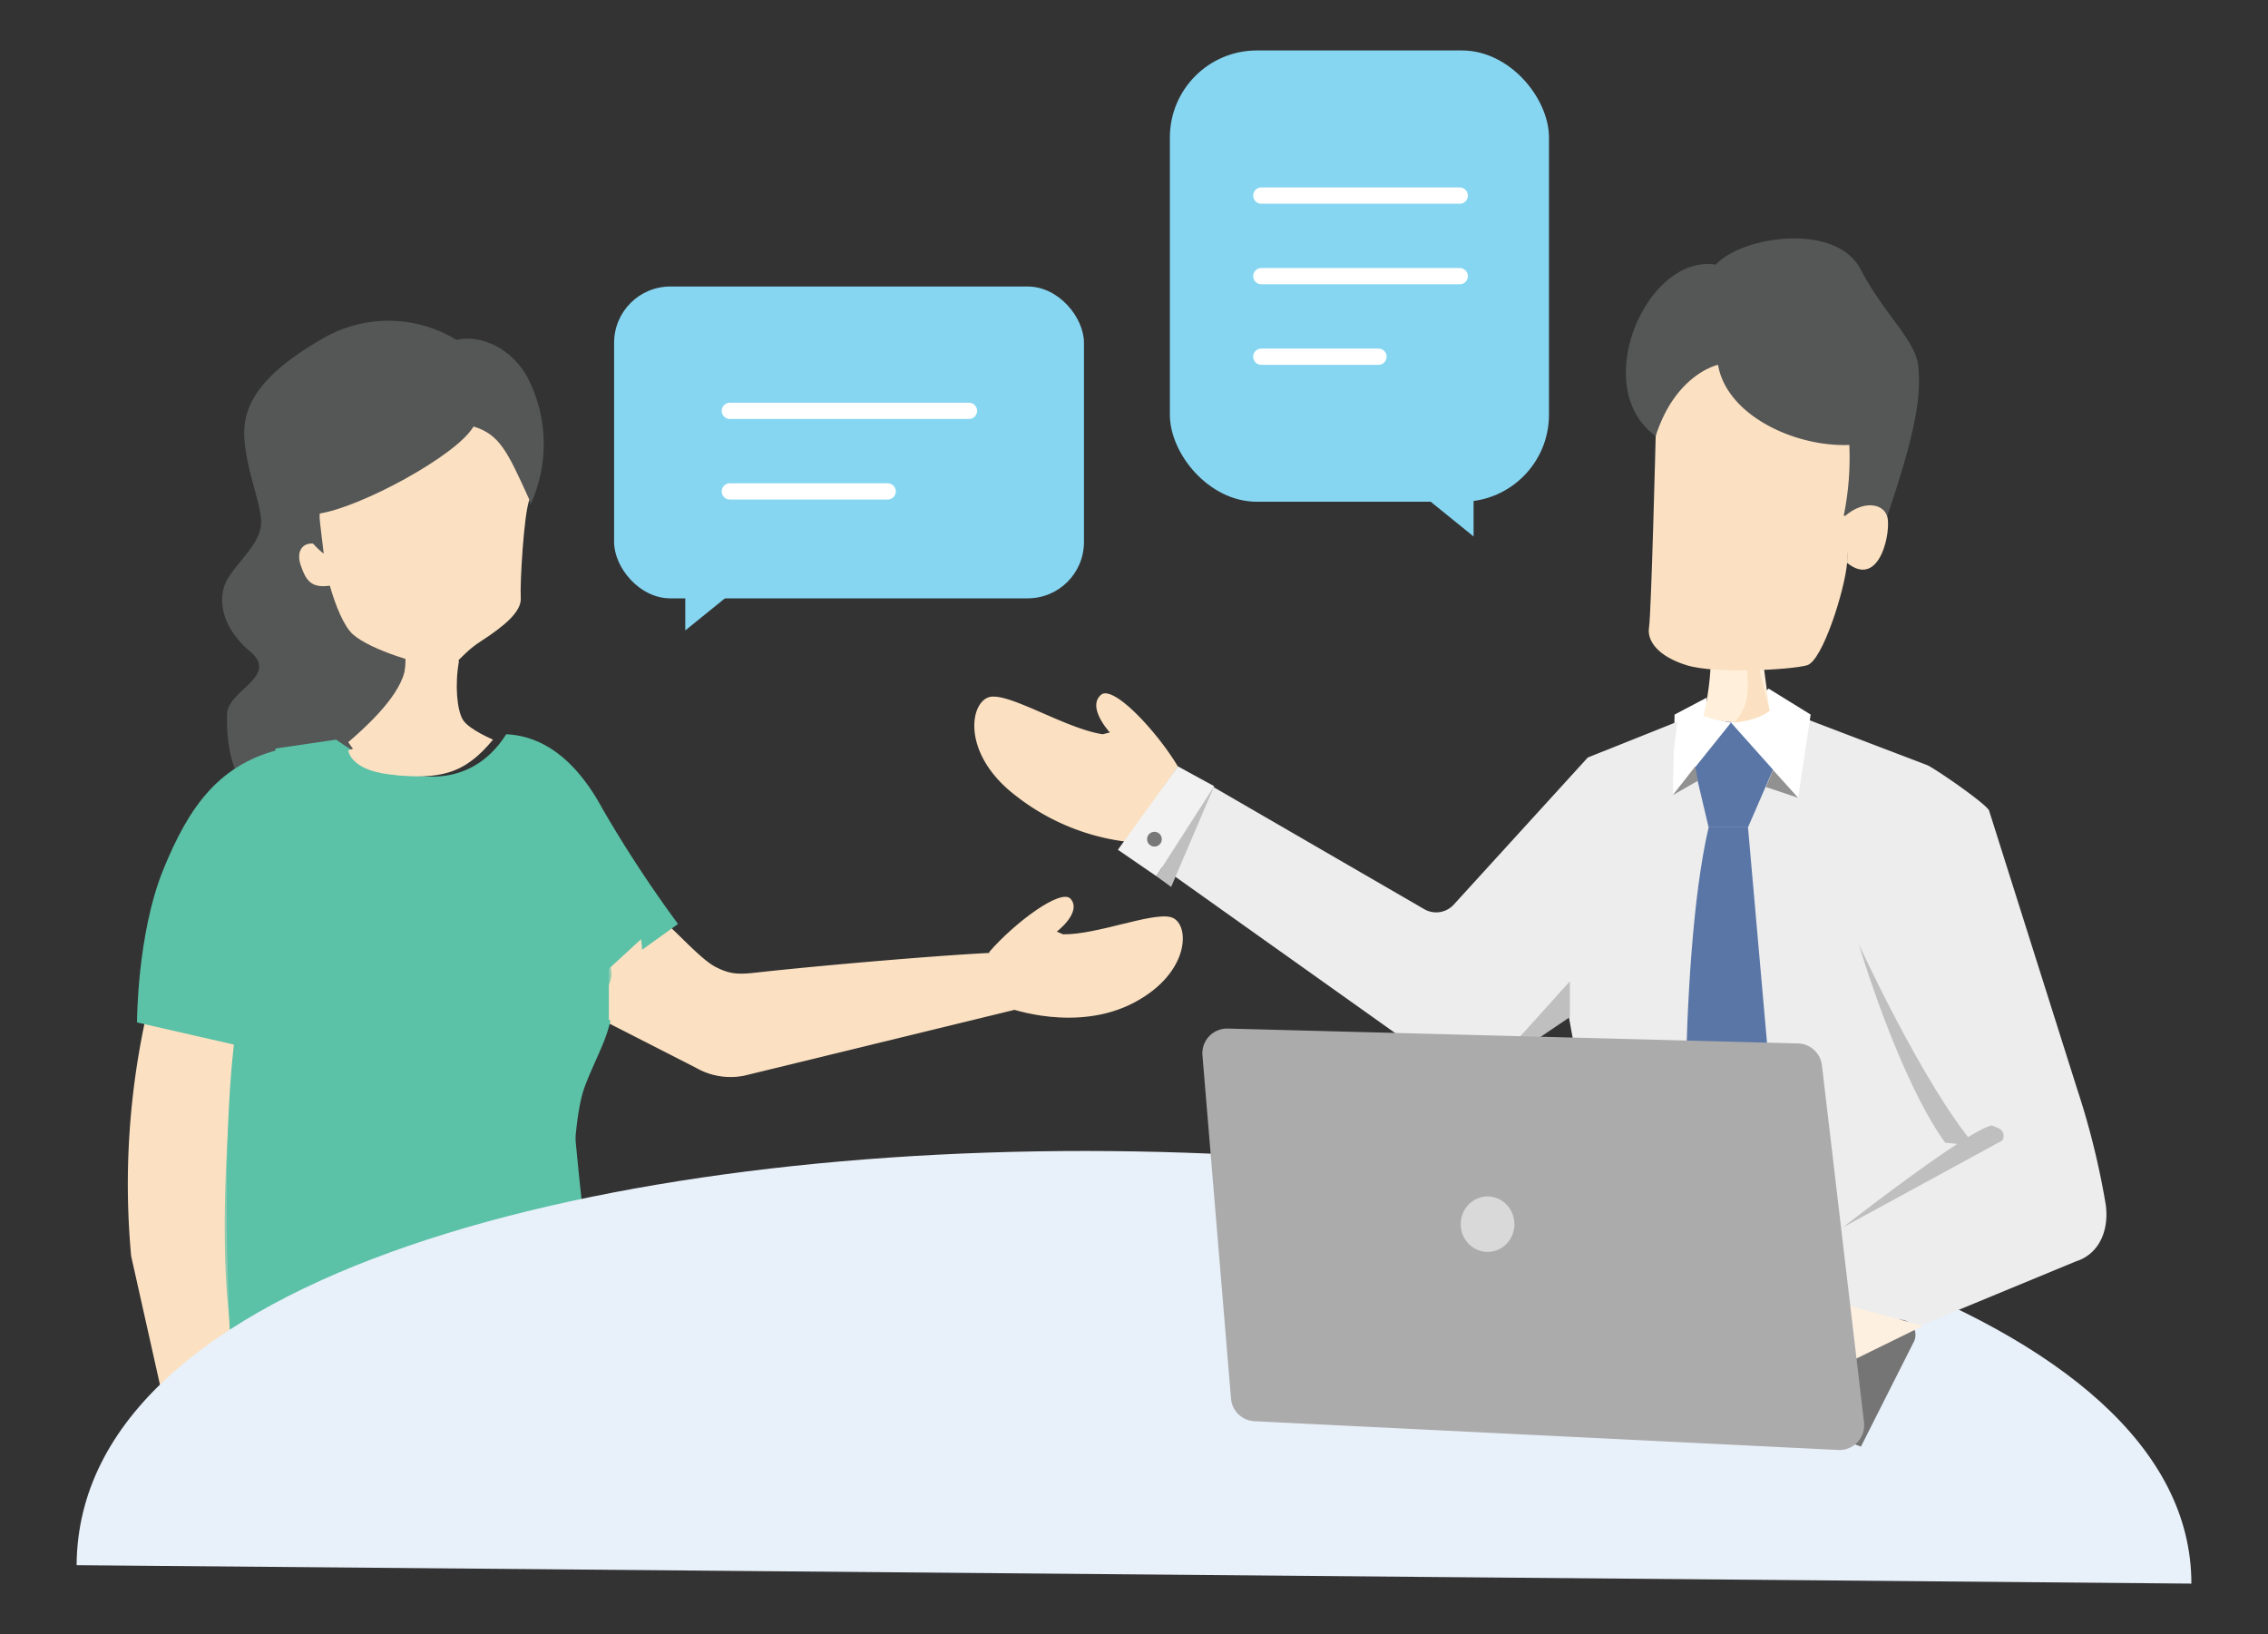 <svg xmlns="http://www.w3.org/2000/svg" viewBox="0 0 279 201"><rect x="0" y="0" width="279" height="201" fill="#333333" stroke="none"/><defs><style>.b,.d{fill:#fbe1c1}.c{fill:#555656}.d,.f{mix-blend-mode:multiply}.e,.f{fill:#5bc1a7}.f{opacity:.67}.h{fill:#ededed}.i{fill:#5a76a6}.m{fill:#bfbfbf}.r{fill:#86d6f2}</style></defs><g style="isolation:isolate"><path class="b" d="M79.885 111.894c2.495 1.619 5.934 5.892 8.147 7.046 1.953 1.018 3.089.9 5.285.661 8.486-.932 23.559-2.2 29.284-2.422l2.642 6.926-33.631 8.195a8.526 8.526 0 0 1-5.98-.946l-15.8-8.064z"/><path class="b" d="M121.684 117.108c3.1-3.579 8.877-7.921 10.038-6.526 1.379 1.659-1.72 4.011-1.72 4.011l.775.332c4.141.068 10.843-2.713 13.233-2.115s2.589 6.764-4.484 10.507-15.384.688-15.384.688z"/><path class="c" d="M57.7 52.279c4.1.981 7.506 6.158 7.521 9.852a17.744 17.744 0 0 0-.51-16.031c-2.269-3.759-6.135-4.907-8.552-4.287a16.05 16.05 0 0 0-16.643-.062c-5.474 3.181-8.951 6.465-9.415 10.494s2.052 9.468 2.025 11.98-2.512 4.462-4.017 6.8-.955 6.082 2.66 9.115-2.733 4.758-2.832 7.677.224 9.6 5.533 11.6 18.313-7.445 18.313-7.445l2.494-36.011z"/><path class="b" d="M17.9 125.326a96.155 96.155 0 0 0-1.767 29.174l4.954 22.128 9.922 3.523 2.574-55.266z"/><path class="d" d="M24.363 127.087c-2.312 9.248 2.312 40.624 2.312 40.624L28 159.454l.66-31.046z"/><path class="e" d="M62.271 90.317c4.844.22 8.807 3.522 11.89 9.247a154.058 154.058 0 0 0 9.247 14.092L69.28 123.784c1.423 13.752 2.48 33.378 5.945 44.587l-46.064 9.8s-3.505-40.734 1.119-58.349 3.587-27.743 3.587-27.743l7.486-1.1c9.028 6.383 16.734 5.943 20.918-.662z"/><path class="e" d="M34.867 92.078c-7.806 1.761-11.61 7.046-14.813 14.972s-3.2 18.716-3.2 18.716l15.413 3.523z"/><path class="f" d="M32.619 108.922C28 126.1 26.675 151.2 28.326 163.087l7.6 1.982s-4.626-23.78-3.307-56.147z"/><path class="e" d="M63.665 103.307c8.587 4.954 12.551 12.551 11.89 19.487-.449 4.716-2.056 6.692-3.633 10.9-1.981 5.284-1.981 23.119.661 29.394l-29.395-.661-1.321-55.155z"/><path d="M269.576 194.793c0-67.177-259.708-73.832-260.152-2.265" fill="#e8f0f9"/><path class="h" d="M222.905 88.709l14.2 5.419c.912.395 7.127 4.668 7.576 5.555l10.863 34.34a95.928 95.928 0 0 1 3.478 14.046c.473 3.089-.682 6.16-3.665 7.094l-19.96 8.254c-1.069 1.781-1.063 4.868-3 4.11l-17.564-2.6a4.261 4.261 0 0 1-2.7-3.92l-.793-68.9a4.26 4.26 0 0 1 4.685-4.289l5.611.562a4.263 4.263 0 0 1 1.269.329z"/><path class="h" d="M199.509 161.215l14.202 3.193-.661-73.871-6.715-1.762-10.239 5.395-3.413 29.174"/><path class="i" d="M208.206 93.399l1.982 8.367h4.844l3.633-8.367-6.165-5.725-4.294 5.725z"/><path d="M212.94 88.885l-7.156 8.915.216-9.9 3.964-2.092s-.657 2.637 2.976 3.077zm0 0l8.257 9.248 1.541-10.238-5.174-3.193-4.624 4.183z" fill="#fff"/><path d="M210.469 80.934a33.9 33.9 0 0 1-.914 7.129c3.291 1.188 5.575 1 8.134-.64l-.913-6.854z" fill="#ffefdb"/><path class="b" d="M203.677 53.635s-.547 21.9-.821 23.544 1.095 3.559 4.654 4.654 12.867.547 14.784 0 4.654-9.308 4.928-12.594 1.095-16.973 1.095-16.973L219.556 39.4 204.5 41.041z"/><path class="c" d="M211.343 44.874c1.095 6.3 9.582 10.13 16.152 9.856a35.672 35.672 0 0 1-.684 8.692c-.032.149 2.662-.507 2.943-.479a9.752 9.752 0 0 1 2.4.547c3.833-11.224 4.107-15.057 3.833-18.342s-4.106-6.3-7.118-12.046-14.51-4.106-17.8-.547c-8.487-1.369-15.673 15.125-7.392 21.08 2.464-7.666 7.666-8.761 7.666-8.761z"/><path class="i" d="M210.188 101.766c-3.963 17.064-2.752 52.183-2.752 52.183l5.284 3.964 6.936-3.743-4.624-52.4z"/><path d="M208.867 96.041l-3.083 1.762 2.753-3.523.33 1.761zm8.367.771l3.963 1.321-3.082-3.413-.881 2.092z" fill="#919191"/><path class="h" d="M206.335 88.775l-11.009 4.4-16.487 18.094a2.931 2.931 0 0 1-3.6.584L144.9 94.28l-6.386 9.248 39.146 27.832a5.54 5.54 0 0 0 6.244-.034l18.908-13.046"/><path class="m" d="M182.995 131.931l10.129-11.229v4.403l-10.129 6.826z"/><path class="b" d="M144.9 94.28c-2.643-4.4-7.986-10.1-9.468-8.807-1.762 1.541 1.1 4.623 1.1 4.623l-.881.221c-4.4-.661-11.009-4.844-13.651-4.624s-3.964 6.825 2.862 12.11a27.471 27.471 0 0 0 13.651 5.725z"/><path d="M228.921 177.949l6.511-12.9a1.875 1.875 0 0 0-1.589-2.718l-51.215-2.314" fill="#757575"/><path fill="#fdf0e0" d="M236.555 163.087l-9.083 4.459-6.605-3.743 6.165-3.303 9.523 2.587z"/><path d="M147.92 129.813l3.513 42.218a3.043 3.043 0 0 0 2.883 2.786l71.816 3.538a3.043 3.043 0 0 0 3.172-3.395l-5.179-43.924a3.044 3.044 0 0 0-2.943-2.686l-70.151-1.831a3.043 3.043 0 0 0-3.111 3.294z" fill="#ababab"/><path class="m" d="M245.026 138.438c-2.978.546-18.324 12.542-18.324 12.542L246.3 140.3a1.022 1.022 0 0 0-.454-1.523z"/><ellipse cx="182.995" cy="150.582" rx="3.303" ry="3.413" fill="#d9d9d9"/><path class="b" d="M65.124 61.485c-.676 1.683-1.179 10.345-1.061 12.044s-2 3.463-4.892 5.34-2.549 3-4.784 3.059-8.86-1.984-10.992-3.915-4.234-9.939-4.085-14.313 1.254-13.915 13.018-14.72 12.796 12.505 12.796 12.505z"/><path class="b" d="M39.826 67.257c-2.276-1.118-3.527.254-2.835 2.265s1.36 2.968 4.055 2.44-1.22-4.705-1.22-4.705z"/><path class="c" d="M58.253 52.462c-2.11 3.61-13.98 9.976-19.019 10.717l.592 4.93c-3.576-2.775-5.67-8.936-3.329-14.561s13.866-10.752 19.7-7.913 9.794 10.046 8.931 15.85c-2.744-6.066-3.694-8.039-6.875-9.023z"/><path class="b" d="M56.45 81.385c-.508 2.858-.236 5.973.5 7.164s3.7 2.425 3.7 2.425c-3.462 4.22-6.529 5.013-12.73 4.284-4.909-.577-5.075-2.965-5.075-2.965 5.161-1.5 7.287-8.493 7.015-11.608s6.14-2.385 6.59.7z"/><path class="d" d="M78.858 115.527c.66 3.964-.991 11.56-.991 11.56l-2.967-1.651v-6.275zM51.852 81.24C51.026 84.819 46.9 91.153 48 91.979s6.333 2.478 10.739.826c-6.058 3.029-11.969 4.411-15.9-1.512 4.333-3.72 7.362-7.3 7.086-10.329z"/><rect class="r" x="143.913" y="6.207" width="46.635" height="55.51" rx="10.7"/><path class="r" d="M173.8 59.937l7.472 6.049v-7.472s-7.472 2.491-7.472 1.423z"/><rect class="r" x="75.545" y="35.243" width="57.799" height="38.357" rx="6.92"/><path class="r" d="M91.659 71.591L84.3 77.546V70.19s7.359 2.452 7.359 1.401z"/><path d="M155.161 24.06h24.412m-24.412 9.908h24.412m-24.412 9.908h14.412m-79.788 6.661h29.412m-29.412 9.908h19.412" fill="none" stroke="#fff" stroke-linecap="round" stroke-linejoin="round" stroke-width="2"/><path class="d" d="M214.948 81.939c0 2.742.548 4.57-1.645 6.946 3.29-.365 4.386-1.462 4.386-1.462l-1.37-5.484z"/><path fill="#f2f2f2" d="M137.518 104.528l4.734 3.247 7.11-11.073-4.458-2.422-7.386 10.248z"/><path class="m" d="M142.252 107.775l1.817 1.321 5.293-12.394-7.11 11.073z"/><circle cx="142.014" cy="103.225" r=".908" fill="#787878"/><path class="f" d="M74.9 121.142c1.972-3.963-6.23-9.63-6.23-9.63z"/><path class="b" d="M226.948 63.49c2.19-1.916 4.654-1.642 5.2 0s-.821 9.035-4.927 5.749c.001 0 .279-6.57-.273-5.749z"/><path class="m" d="M239.283 140.552c-5.783-8.02-10.632-24.435-10.632-24.435s8.069 17.576 14.349 24.842z"/></g></svg>